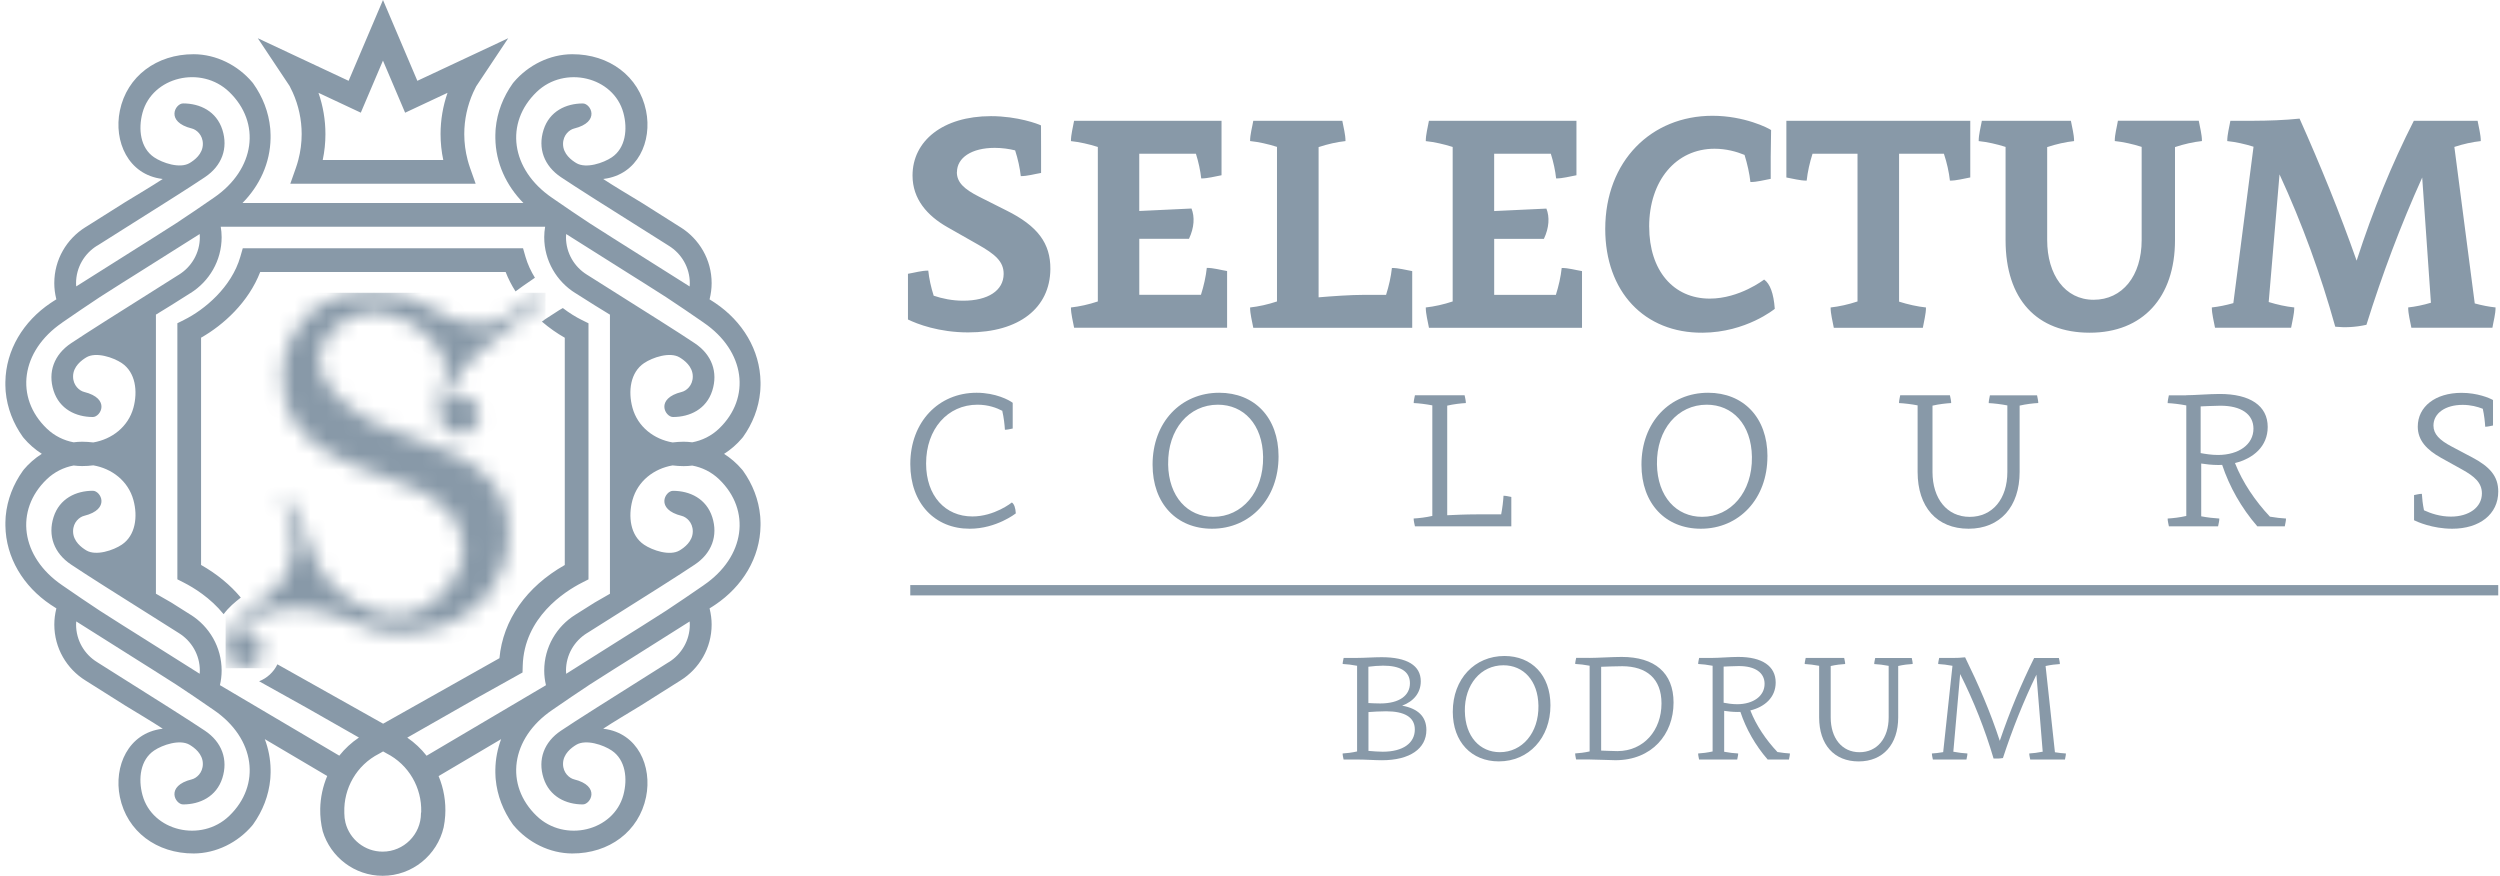 <svg width="157" height="55" viewBox="0 0 157 55" fill="none" xmlns="http://www.w3.org/2000/svg">
<g clip-path="url(#clip0_7867_2701)">
<path d="M156.889 37.392H57.165V36.744H156.889V37.392Z" fill="#8899A8"/>
<path d="M60.096 10.816C60.096 9.9 61.024 9.286 62.466 9.286C62.934 9.286 63.367 9.35 63.75 9.443C63.926 9.983 64.05 10.556 64.105 11.061C64.531 11.061 64.954 10.932 65.38 10.861V9.371L65.375 7.877C65.216 7.792 63.912 7.294 62.23 7.294C59.206 7.297 57.307 8.853 57.307 11.023C57.307 12.51 58.24 13.552 59.501 14.268L61.414 15.355C62.461 15.95 63.039 16.407 63.029 17.211C63.02 18.244 62.054 18.884 60.486 18.884C59.791 18.884 59.163 18.748 58.635 18.57C58.466 18.041 58.347 17.487 58.295 16.994C57.869 16.994 57.445 17.123 57.02 17.194V20.064C57.593 20.344 58.956 20.875 60.803 20.875C64.012 20.875 65.939 19.331 65.963 16.907C65.98 15.274 65.156 14.189 63.215 13.223L61.504 12.362C60.541 11.877 60.091 11.453 60.091 10.811M67.448 20.58H77.062V17.021C76.636 16.952 76.213 16.823 75.787 16.823C75.73 17.366 75.597 17.958 75.42 18.512H71.547V14.996H74.669C75.002 14.287 75.035 13.618 74.826 13.095L71.545 13.25V9.655H75.104C75.268 10.176 75.385 10.723 75.437 11.206C75.863 11.206 76.286 11.08 76.712 11.006V7.587H67.452C67.381 8.013 67.255 8.436 67.255 8.862C67.797 8.919 68.39 9.053 68.944 9.229V18.931C68.383 19.119 67.781 19.252 67.255 19.309C67.255 19.733 67.381 20.159 67.455 20.585M78.709 20.585H88.687V17.025C88.261 16.954 87.838 16.828 87.412 16.828C87.355 17.37 87.221 17.963 87.045 18.517H85.672C84.809 18.517 83.653 18.601 82.808 18.672V9.238C83.369 9.05 83.971 8.917 84.497 8.86C84.497 8.434 84.371 8.011 84.297 7.585H78.706C78.635 8.008 78.506 8.434 78.506 8.858C79.049 8.915 79.641 9.048 80.195 9.224V18.931C79.634 19.119 79.032 19.252 78.506 19.309C78.506 19.733 78.632 20.159 78.706 20.585M89.736 20.585H99.35V17.025C98.925 16.956 98.501 16.828 98.075 16.828C98.018 17.37 97.885 17.963 97.709 18.517H93.835V15.001H96.957C97.29 14.292 97.323 13.623 97.114 13.1L93.833 13.254V9.655H97.392C97.557 10.176 97.673 10.723 97.725 11.206C98.149 11.206 98.575 11.08 99.001 11.006V7.587H89.736C89.665 8.013 89.539 8.436 89.539 8.862C90.081 8.919 90.674 9.053 91.228 9.229V18.931C90.666 19.119 90.064 19.252 89.539 19.309C89.539 19.733 89.665 20.159 89.739 20.585M103.567 14.237C103.567 11.344 105.253 9.341 107.673 9.341C108.399 9.341 109.048 9.519 109.557 9.728C109.736 10.304 109.869 10.906 109.926 11.432C110.35 11.432 110.776 11.306 111.201 11.232V9.845L111.225 8.168C111.068 8.051 109.557 7.271 107.542 7.271C103.705 7.271 100.814 10.107 100.809 14.373C100.807 18.305 103.257 20.923 106.928 20.894C109.657 20.877 111.456 19.395 111.456 19.395C111.387 18.424 111.156 17.815 110.787 17.556C110.787 17.556 109.248 18.753 107.371 18.753C105.089 18.753 103.569 16.987 103.569 14.237M123.733 11.146V9.657V7.587H112.184V11.146C112.61 11.218 113.033 11.344 113.459 11.344C113.516 10.801 113.65 10.209 113.826 9.655H116.652V18.931C116.091 19.119 115.489 19.252 114.963 19.309C114.963 19.733 115.089 20.159 115.163 20.585H120.754C120.825 20.159 120.951 19.735 120.951 19.309C120.409 19.252 119.817 19.119 119.262 18.943V9.655H122.077C122.265 10.216 122.398 10.818 122.455 11.344C122.881 11.344 123.305 11.218 123.73 11.144M136.592 9.236C137.154 9.048 137.756 8.915 138.282 8.858C138.282 8.434 138.156 8.008 138.082 7.582H133.005C132.936 8.008 132.807 8.432 132.807 8.858C133.35 8.915 133.942 9.048 134.496 9.224V15.077C134.496 17.328 133.285 18.826 131.479 18.826C129.674 18.826 128.563 17.247 128.563 15.077V9.238C129.124 9.05 129.726 8.917 130.252 8.86C130.252 8.434 130.126 8.011 130.052 7.585H124.461C124.389 8.008 124.261 8.434 124.261 8.86C124.803 8.917 125.396 9.05 125.95 9.226V15.079C125.95 18.81 127.918 20.894 131.237 20.894C134.556 20.894 136.59 18.689 136.59 15.079V9.238L136.592 9.236ZM154.137 9.226C154.689 9.043 155.276 8.915 155.793 8.86C155.793 8.434 155.667 8.011 155.593 7.585H151.589C150.216 10.283 149.029 13.176 147.996 16.369C146.923 13.321 145.717 10.371 144.413 7.449C143.485 7.547 142.441 7.582 141.503 7.585H140.068C139.997 8.011 139.871 8.434 139.871 8.86C140.402 8.915 140.98 9.043 141.522 9.214L140.254 19.036C139.795 19.167 139.326 19.262 138.903 19.307C138.903 19.731 139.029 20.157 139.103 20.582H143.882C143.954 20.157 144.08 19.733 144.08 19.307C143.566 19.255 143.004 19.131 142.474 18.967L143.154 10.951C144.584 14.054 145.743 17.247 146.654 20.518C147.263 20.578 147.908 20.554 148.612 20.397C149.604 17.225 150.763 14.139 152.114 11.149L152.662 19.012C152.179 19.157 151.681 19.259 151.234 19.307C151.234 19.731 151.36 20.157 151.434 20.582H156.523C156.594 20.157 156.721 19.733 156.721 19.307C156.302 19.264 155.852 19.174 155.414 19.055L154.134 9.226H154.137Z" fill="#8899A8"/>
<path d="M62.956 25.805C62.603 25.617 62.068 25.415 61.385 25.415C59.511 25.415 58.159 26.942 58.159 29.105C58.159 31.151 59.37 32.433 61.062 32.433C62.461 32.433 63.546 31.555 63.546 31.555C63.686 31.65 63.774 31.888 63.793 32.24C63.793 32.24 62.577 33.204 60.9 33.204C58.725 33.211 57.167 31.622 57.167 29.143C57.167 26.497 58.942 24.665 61.331 24.665C62.535 24.665 63.384 25.129 63.598 25.296V26.911C63.434 26.942 63.27 26.989 63.108 26.989C63.091 26.678 63.039 26.219 62.946 25.819L62.958 25.805H62.956Z" fill="#8899A8"/>
<path d="M80.293 28.657C80.298 31.313 78.523 33.204 76.111 33.204C73.895 33.204 72.382 31.627 72.382 29.188C72.378 26.509 74.169 24.665 76.567 24.665C78.773 24.665 80.293 26.212 80.293 28.657ZM73.358 29.152C73.389 31.196 74.578 32.457 76.196 32.457C78 32.457 79.356 30.901 79.323 28.693C79.292 26.642 78.095 25.415 76.484 25.415C74.674 25.415 73.325 26.949 73.36 29.152H73.358Z" fill="#8899A8"/>
<path d="M88.858 33.052C88.827 32.888 88.777 32.726 88.777 32.562C89.089 32.545 89.548 32.493 89.95 32.4V25.457C89.558 25.381 89.113 25.326 88.78 25.312C88.78 25.148 88.83 24.986 88.858 24.822H91.977C92.008 24.986 92.056 25.148 92.056 25.312C91.744 25.329 91.285 25.381 90.885 25.474V32.357C91.328 32.336 92.065 32.302 92.729 32.302H94.273C94.35 31.91 94.404 31.462 94.421 31.132C94.585 31.132 94.747 31.182 94.911 31.208V33.052H88.858Z" fill="#8899A8"/>
<path d="M110.994 28.657C110.999 31.313 109.224 33.204 106.812 33.204C104.597 33.204 103.084 31.627 103.084 29.188C103.079 26.509 104.87 24.665 107.271 24.665C109.476 24.665 110.997 26.212 110.997 28.657H110.994ZM104.057 29.152C104.088 31.196 105.277 32.457 106.895 32.457C108.698 32.457 110.055 30.901 110.021 28.693C109.99 26.642 108.794 25.415 107.183 25.415C105.372 25.415 104.023 26.949 104.057 29.152Z" fill="#8899A8"/>
<path d="M127.925 24.82C127.953 24.984 128.003 25.146 128.003 25.31C127.692 25.326 127.232 25.379 126.833 25.472V29.638C126.833 31.815 125.61 33.204 123.626 33.204C121.641 33.204 120.426 31.85 120.426 29.638V25.457C120.033 25.381 119.588 25.329 119.257 25.312C119.257 25.148 119.307 24.986 119.333 24.822H122.455C122.484 24.986 122.534 25.148 122.534 25.312C122.222 25.329 121.763 25.381 121.361 25.474V29.64C121.361 31.308 122.265 32.459 123.697 32.459C125.129 32.459 126.062 31.332 126.062 29.64V25.46C125.669 25.384 125.224 25.331 124.891 25.315C124.891 25.15 124.941 24.989 124.967 24.825H127.922L127.925 24.82Z" fill="#8899A8"/>
<path d="M137.301 24.82C137.82 24.82 138.755 24.741 139.374 24.741C141.31 24.734 142.412 25.486 142.412 26.811C142.412 28.032 141.51 28.795 140.356 29.079C140.835 30.297 141.627 31.465 142.552 32.447C142.902 32.507 143.276 32.55 143.561 32.564C143.561 32.728 143.509 32.89 143.485 33.054H141.76C140.756 31.896 140.009 30.566 139.552 29.195L139.317 29.202C138.907 29.202 138.498 29.152 138.236 29.11V32.424C138.619 32.498 139.05 32.547 139.374 32.564C139.374 32.728 139.324 32.89 139.295 33.054H136.207C136.178 32.89 136.128 32.728 136.128 32.564C136.44 32.547 136.899 32.495 137.299 32.402V25.46C136.906 25.384 136.459 25.331 136.128 25.315C136.128 25.151 136.178 24.989 136.205 24.825H137.299L137.301 24.82ZM138.198 28.453C138.46 28.503 138.886 28.574 139.295 28.572C140.601 28.567 141.517 27.91 141.517 26.921C141.517 26.021 140.761 25.472 139.421 25.479C139.083 25.479 138.201 25.522 138.201 25.522V28.453H138.198Z" fill="#8899A8"/>
<path d="M155.224 28.707C156.366 29.309 156.89 29.907 156.89 30.87C156.89 32.298 155.712 33.204 154.001 33.204C152.743 33.204 151.774 32.757 151.603 32.671V31.091C151.767 31.06 151.929 31.013 152.093 31.013C152.107 31.289 152.15 31.681 152.226 32.045C152.645 32.24 153.24 32.443 153.913 32.443C155.043 32.443 155.864 31.867 155.864 30.984C155.864 30.311 155.388 29.911 154.613 29.481L153.304 28.755C152.395 28.25 151.836 27.649 151.836 26.792C151.836 25.538 152.938 24.67 154.584 24.67C155.583 24.67 156.347 24.998 156.561 25.122V25.629V26.721C156.397 26.752 156.235 26.799 156.071 26.799C156.055 26.499 156.007 26.062 155.919 25.671C155.595 25.543 155.165 25.426 154.651 25.426C153.573 25.426 152.821 25.947 152.821 26.725C152.821 27.263 153.204 27.641 153.961 28.041L155.219 28.707H155.224Z" fill="#8899A8"/>
<path d="M85.225 41.317C85.665 41.317 86.293 41.272 86.767 41.272C88.359 41.272 89.225 41.788 89.225 42.785C89.225 43.489 88.801 44.037 88.054 44.315C89.049 44.498 89.577 45 89.577 45.845C89.577 47.011 88.544 47.743 86.786 47.743C86.348 47.743 85.749 47.698 85.24 47.698H84.378C84.355 47.572 84.316 47.444 84.316 47.318C84.559 47.306 84.914 47.263 85.225 47.191V41.81C84.923 41.75 84.576 41.71 84.319 41.698C84.319 41.572 84.359 41.446 84.381 41.317H85.225ZM85.937 44.151C86.136 44.163 86.441 44.177 86.677 44.177C87.9 44.177 88.544 43.666 88.544 42.907C88.544 42.148 87.918 41.803 86.857 41.803C86.574 41.803 86.232 41.834 85.934 41.871V44.151H85.937ZM85.937 47.156C86.253 47.184 86.603 47.208 86.836 47.208C88.102 47.208 88.851 46.67 88.851 45.812C88.851 45.019 88.173 44.669 87.045 44.669C86.655 44.669 86.208 44.698 85.939 44.719V47.156H85.937Z" fill="#8899A8"/>
<path d="M97.368 44.291C97.371 46.352 95.996 47.815 94.126 47.815C92.41 47.815 91.237 46.592 91.235 44.703C91.233 42.626 92.62 41.196 94.48 41.196C96.188 41.196 97.366 42.395 97.368 44.289V44.291ZM91.994 44.674C92.018 46.259 92.938 47.237 94.192 47.237C95.589 47.237 96.64 46.031 96.614 44.32C96.591 42.73 95.663 41.779 94.413 41.779C93.012 41.779 91.965 42.968 91.992 44.674H91.994Z" fill="#8899A8"/>
<path d="M99.826 41.317C100.257 41.317 101.325 41.255 101.839 41.255C103.902 41.255 105.099 42.24 105.099 44.12C105.099 46.13 103.728 47.741 101.456 47.741C101.071 47.741 100.3 47.696 99.826 47.696H98.979C98.958 47.57 98.92 47.441 98.92 47.315C99.163 47.303 99.517 47.261 99.829 47.189V41.807C99.527 41.748 99.179 41.707 98.922 41.696C98.922 41.569 98.963 41.443 98.984 41.315H99.829L99.826 41.317ZM100.552 47.137C100.778 47.142 101.316 47.17 101.575 47.17C103.233 47.163 104.342 45.861 104.342 44.175C104.342 42.614 103.402 41.848 101.884 41.838C101.556 41.836 100.766 41.867 100.552 41.874V47.139V47.137Z" fill="#8899A8"/>
<path d="M107.552 41.317C107.954 41.317 108.68 41.255 109.158 41.255C110.659 41.251 111.513 41.831 111.513 42.859C111.513 43.806 110.814 44.398 109.922 44.615C110.29 45.562 110.907 46.466 111.623 47.227C111.894 47.272 112.184 47.306 112.406 47.318C112.406 47.444 112.367 47.572 112.346 47.698H111.009C110.231 46.801 109.65 45.771 109.298 44.708L109.115 44.712C108.796 44.712 108.482 44.672 108.278 44.641V47.211C108.575 47.268 108.908 47.306 109.158 47.318C109.158 47.444 109.117 47.572 109.096 47.698H106.703C106.681 47.572 106.643 47.444 106.643 47.318C106.886 47.306 107.24 47.263 107.552 47.191V41.81C107.247 41.75 106.902 41.71 106.645 41.698C106.645 41.572 106.684 41.446 106.705 41.317H107.552ZM108.247 44.132C108.449 44.172 108.777 44.225 109.096 44.225C110.107 44.222 110.816 43.713 110.816 42.945C110.816 42.248 110.231 41.824 109.191 41.829C108.929 41.829 108.244 41.862 108.244 41.862V44.132H108.247Z" fill="#8899A8"/>
<path d="M120.057 41.317C120.081 41.443 120.116 41.569 120.116 41.698C119.874 41.71 119.519 41.75 119.207 41.824V45.053C119.207 46.739 118.26 47.817 116.723 47.817C115.186 47.817 114.242 46.768 114.242 45.053V41.812C113.937 41.753 113.592 41.712 113.335 41.7C113.335 41.574 113.376 41.448 113.397 41.32H115.815C115.838 41.446 115.876 41.572 115.876 41.7C115.636 41.712 115.279 41.753 114.968 41.826V45.055C114.968 46.349 115.669 47.239 116.776 47.239C117.882 47.239 118.608 46.364 118.608 45.055V41.815C118.306 41.755 117.958 41.715 117.701 41.703C117.701 41.577 117.742 41.45 117.763 41.322H120.054L120.057 41.317Z" fill="#8899A8"/>
<path d="M129.05 47.242C129.293 47.282 129.541 47.308 129.738 47.318C129.738 47.444 129.7 47.572 129.679 47.698H127.499C127.478 47.572 127.437 47.444 127.437 47.318C127.663 47.306 127.987 47.268 128.282 47.206L127.887 42.369C127.073 44.049 126.376 45.795 125.784 47.605C125.574 47.641 125.382 47.646 125.196 47.634C124.663 45.828 123.968 44.06 123.098 42.331L122.669 47.208C122.967 47.265 123.305 47.306 123.554 47.318C123.554 47.444 123.514 47.572 123.493 47.698H121.385C121.363 47.572 121.323 47.444 121.323 47.318C121.513 47.308 121.777 47.28 122.032 47.234L122.615 41.812C122.315 41.755 121.972 41.712 121.718 41.7C121.718 41.574 121.758 41.448 121.78 41.32H122.61C122.872 41.32 123.155 41.31 123.409 41.279C124.235 42.964 124.984 44.681 125.586 46.525C126.222 44.658 126.94 42.938 127.744 41.322H129.298C129.322 41.448 129.36 41.574 129.36 41.703C129.122 41.715 128.772 41.755 128.463 41.826L129.05 47.246V47.242Z" fill="#8899A8"/>
</g>
<mask id="mask0_7867_2701" style="mask-type:luminance" maskUnits="userSpaceOnUse" x="14" y="18" width="21" height="24">
<path d="M19.84 19.354C19.598 19.53 18.817 20.138 18.273 21.241C17.912 21.971 17.732 22.781 17.732 23.669C17.732 24.917 18.014 25.91 18.578 26.65C19.143 27.391 19.845 27.999 20.687 28.474C21.526 28.95 22.434 29.348 23.408 29.665C24.381 29.982 25.287 30.331 26.129 30.711C26.2 30.745 26.266 30.782 26.336 30.815C26.496 30.898 26.656 30.98 26.813 31.069C26.861 31.095 26.91 31.124 26.957 31.152C27.162 31.269 27.883 31.76 28.235 32.139C28.759 32.703 29.073 33.678 29.082 34.454C29.105 36.399 27.242 38.432 25.219 38.632C23.224 38.829 20.782 37.213 19.974 35.561C19.42 34.427 18.914 32.351 18.156 31.469C18.111 31.422 18.049 31.392 17.981 31.392C17.847 31.392 17.739 31.501 17.739 31.634C17.739 31.676 17.752 31.715 17.772 31.75C17.772 31.75 17.772 31.75 17.77 31.75C17.992 32.109 18.436 32.935 18.447 34.052C18.45 34.364 18.447 35.292 17.899 36.218C17.867 36.273 17.842 36.312 17.826 36.339C17.584 36.719 17.106 37.125 16.153 37.938C15.473 38.517 15.02 38.761 14.614 39.383C14.355 39.781 14.178 40.2 14.171 40.694C14.168 40.986 14.257 41.24 14.402 41.442C14.604 41.755 14.954 41.964 15.355 41.964C15.911 41.964 16.37 41.565 16.47 41.039C16.485 40.983 16.498 40.922 16.507 40.862C16.539 40.639 16.455 40.408 16.317 40.228C16.115 39.907 15.762 39.692 15.357 39.692C15.233 39.692 15.115 39.717 15.003 39.754C15.335 39.165 16.26 38.206 18.599 38.206C18.599 38.206 20.186 38.136 22.603 39.21C22.653 39.231 22.904 39.345 23.261 39.462C23.363 39.495 23.473 39.529 23.595 39.56C23.848 39.627 24.563 39.767 25.503 39.767C26.366 39.767 27.589 39.423 28.489 39.029C28.506 39.021 28.517 39.018 28.526 39.013C29.604 38.47 30.496 37.716 31.075 36.637C31.394 36.041 31.597 35.574 31.656 35.397C31.684 35.312 31.869 34.751 31.934 34.118C31.975 33.731 32.155 31.967 31.045 30.454C30.352 29.511 29.397 28.992 28.936 28.742C28.765 28.646 28.618 28.575 28.427 28.486C27.94 28.258 27.412 28.062 26.215 27.615C24.544 26.991 23.708 26.678 23.495 26.568C23.171 26.4 19.767 24.587 20.064 22.297C20.223 21.07 21.381 20.192 22.276 19.843C24.189 19.096 26.165 20.28 27.152 21.388C27.387 21.652 28.02 22.538 28.02 23.276C28.02 23.28 28.017 23.285 28.017 23.288C28.017 23.779 27.564 24.401 27.564 25.698C27.564 26.92 28.234 27.243 28.881 27.243C29.529 27.243 30.098 26.713 30.098 26.059C30.098 25.405 29.554 24.875 28.881 24.875C28.554 24.875 28.259 25.001 28.04 25.204C28.04 25.194 28.04 25.184 28.04 25.174C28.04 24.608 28.798 23.271 30.1 22.105C30.536 21.714 33.771 19.115 34.145 18.876V18.873C34.208 18.829 34.253 18.758 34.253 18.674C34.253 18.541 34.145 18.432 34.011 18.432C33.956 18.432 33.908 18.454 33.866 18.485H33.864C33.031 19.058 31.731 20.158 30.768 20.32C30.335 20.393 29.871 20.355 29.427 20.305C28.643 20.218 27.953 19.864 27.287 19.459C26.992 19.278 26.675 19.131 26.362 18.98C25.99 18.798 25.296 18.492 24.062 18.41C23.949 18.4 23.838 18.39 23.73 18.39C23.576 18.387 23.413 18.384 23.237 18.384C22.273 18.384 21.012 18.492 19.837 19.352" fill="white"/>
</mask>
<g mask="url(#mask0_7867_2701)">
<path d="M34.257 18.386H14.168V41.965H34.257V18.386Z" fill="#8899A8"/>
</g>
<path d="M22.657 7.078L24.05 3.806L25.442 7.078L28.105 5.829C27.816 6.659 27.667 7.537 27.667 8.42C27.667 8.969 27.724 9.515 27.837 10.047H20.267C20.381 9.513 20.437 8.969 20.437 8.42C20.437 7.537 20.289 6.659 20 5.829L22.663 7.078H22.657ZM18.197 5.422C18.264 5.547 18.326 5.676 18.384 5.804C18.752 6.622 18.945 7.517 18.945 8.42C18.945 8.973 18.873 9.518 18.733 10.047C18.69 10.214 18.638 10.381 18.581 10.545L18.231 11.538H29.871L29.52 10.545C29.462 10.381 29.412 10.216 29.368 10.047C29.228 9.517 29.156 8.971 29.156 8.42C29.156 7.517 29.35 6.622 29.717 5.804C29.776 5.674 29.837 5.547 29.904 5.422L31.423 3.14L31.916 2.4L31.465 2.611L29.914 3.339L26.21 5.075L24.861 1.903L24.052 0L23.242 1.903L21.893 5.075L18.189 3.339L16.638 2.611L16.189 2.4L16.681 3.14L18.201 5.422H18.197ZM2.937 30.097C3.424 29.63 4.013 29.348 4.622 29.234C4.803 29.256 4.983 29.269 5.163 29.269C5.4 29.269 5.632 29.253 5.859 29.224C7.018 29.423 8.051 30.196 8.38 31.408C8.661 32.439 8.515 33.623 7.651 34.204C7.126 34.558 6.031 34.933 5.417 34.563C5.137 34.394 4.589 34.004 4.589 33.364C4.589 32.788 5.001 32.464 5.277 32.396C6.966 31.979 6.325 30.82 5.831 30.82C4.774 30.82 3.734 31.309 3.364 32.474C2.995 33.633 3.389 34.736 4.462 35.453C5.055 35.848 5.657 36.234 6.26 36.618C6.417 36.718 6.572 36.816 6.729 36.916L8.652 38.13L9.539 38.689L11.159 39.712L11.236 39.761C12.024 40.25 12.55 41.12 12.55 42.115C12.55 42.183 12.545 42.248 12.54 42.313L8.407 39.708L8.17 39.559L7.757 39.3L6.267 38.352C5.434 37.81 4.811 37.37 3.903 36.751C1.289 34.967 0.918 32.037 2.933 30.101M3.903 20.26C4.811 19.641 5.435 19.204 6.267 18.659L7.757 17.711L8.17 17.453L8.407 17.304L12.54 14.698C12.545 14.763 12.55 14.828 12.55 14.897C12.55 15.892 12.024 16.761 11.236 17.25L11.159 17.297L9.539 18.32L8.652 18.88L6.729 20.093C6.572 20.192 6.417 20.292 6.26 20.392C5.657 20.776 5.057 21.16 4.462 21.556C3.389 22.273 2.995 23.375 3.364 24.534C3.736 25.699 4.774 26.188 5.831 26.188C6.325 26.188 6.966 25.029 5.277 24.612C5.001 24.544 4.589 24.218 4.589 23.645C4.589 23.005 5.135 22.616 5.417 22.445C6.03 22.075 7.126 22.452 7.651 22.804C8.515 23.387 8.659 24.57 8.38 25.602C8.051 26.814 7.018 27.587 5.859 27.785C5.632 27.759 5.402 27.74 5.163 27.74C4.981 27.74 4.801 27.754 4.622 27.777C4.013 27.662 3.424 27.381 2.937 26.912C0.922 24.976 1.292 22.046 3.906 20.262M6.093 15.434L6.17 15.388L7.791 14.364L8.677 13.805L10.6 12.591C10.757 12.493 10.912 12.393 11.069 12.293C11.672 11.909 12.275 11.525 12.867 11.127C13.941 10.411 14.335 9.308 13.966 8.15C13.593 6.984 12.555 6.495 11.498 6.495C11.004 6.495 10.363 7.654 12.053 8.071C12.328 8.139 12.74 8.465 12.74 9.039C12.74 9.68 12.194 10.069 11.912 10.238C11.298 10.608 10.203 10.233 9.679 9.879C8.814 9.296 8.671 8.113 8.949 7.083C9.564 4.816 12.637 4.083 14.393 5.771C16.408 7.707 16.037 10.637 13.423 12.421C12.515 13.042 11.891 13.478 11.059 14.022L9.569 14.97L9.156 15.231L8.919 15.379L4.786 17.987C4.781 17.92 4.776 17.855 4.776 17.788C4.776 16.793 5.302 15.923 6.09 15.433M34.234 14.241C34.199 14.454 34.177 14.671 34.177 14.895C34.177 16.377 34.959 17.674 36.13 18.406H36.134L37.346 19.172L38.304 19.761V37.289L37.346 37.84L36.134 38.604H36.13V38.606C34.959 39.337 34.177 40.634 34.177 42.116C34.177 42.432 34.218 42.737 34.286 43.031L26.789 47.46C26.45 47.029 26.045 46.644 25.576 46.323L29.926 43.844L32.815 42.233L32.827 41.809C32.914 38.771 35.459 37.147 36.551 36.591L36.957 36.384V20.302L36.541 20.097C36.166 19.911 35.753 19.658 35.346 19.346L35.119 19.477L34.231 20.05C34.193 20.077 34.122 20.128 34.032 20.198C34.503 20.602 34.994 20.941 35.468 21.21V35.483C33.054 36.848 31.585 38.946 31.365 41.335L24.06 45.448L17.421 41.719C17.186 42.208 16.773 42.587 16.273 42.784L19.279 44.46L22.541 46.318C22.065 46.637 21.651 47.024 21.307 47.456L13.812 43.028C13.879 42.734 13.919 42.428 13.919 42.113C13.919 40.631 13.138 39.334 11.966 38.602L11.962 38.601L10.751 37.836L9.792 37.285V19.758L10.751 19.169L11.962 18.404H11.966C13.138 17.671 13.919 16.374 13.919 14.892C13.919 14.668 13.897 14.449 13.862 14.237H34.233L34.234 14.241ZM33.705 5.772C35.461 4.085 38.533 4.818 39.148 7.084C39.429 8.114 39.284 9.3 38.421 9.881C37.897 10.234 36.8 10.61 36.187 10.239C35.907 10.069 35.359 9.682 35.359 9.041C35.359 8.467 35.772 8.141 36.049 8.073C37.738 7.655 37.097 6.497 36.603 6.497C35.546 6.497 34.506 6.986 34.136 8.151C33.767 9.31 34.161 10.413 35.232 11.129C35.827 11.525 36.428 11.91 37.03 12.294C37.187 12.395 37.342 12.493 37.499 12.593L39.422 13.807L40.309 14.366L41.93 15.389L42.006 15.438C42.794 15.925 43.32 16.795 43.32 17.791C43.32 17.858 43.315 17.923 43.31 17.99L39.177 15.383L38.94 15.234L38.528 14.974L37.037 14.025C36.204 13.483 35.581 13.046 34.673 12.425C32.059 10.64 31.688 7.71 33.703 5.774M44.191 20.262C46.806 22.046 47.176 24.976 45.161 26.912C44.674 27.381 44.085 27.662 43.475 27.777C43.295 27.754 43.115 27.742 42.934 27.74C42.697 27.74 42.465 27.759 42.238 27.785C41.08 27.587 40.047 26.814 39.718 25.602C39.437 24.57 39.583 23.387 40.447 22.804C40.971 22.45 42.066 22.075 42.681 22.445C42.961 22.616 43.507 23.005 43.507 23.645C43.507 24.22 43.095 24.545 42.818 24.612C41.128 25.029 41.769 26.188 42.264 26.188C43.32 26.188 44.36 25.699 44.731 24.534C45.1 23.375 44.706 22.272 43.632 21.556C43.038 21.16 42.437 20.774 41.834 20.392C41.678 20.292 41.522 20.194 41.365 20.093L39.442 18.88L38.556 18.32L36.935 17.297L36.858 17.249C36.07 16.761 35.544 15.892 35.544 14.897C35.544 14.828 35.55 14.763 35.555 14.698L39.688 17.304L39.925 17.453L40.337 17.711L41.828 18.659C42.661 19.202 43.283 19.641 44.191 20.26M44.191 36.753C43.283 37.372 42.659 37.81 41.828 38.354L40.337 39.302L39.925 39.561L39.688 39.709L35.555 42.315C35.55 42.25 35.544 42.185 35.544 42.116C35.544 41.121 36.07 40.252 36.858 39.763L36.935 39.716L38.556 38.693L39.442 38.133L41.365 36.92C41.522 36.82 41.678 36.721 41.834 36.621C42.437 36.237 43.038 35.853 43.632 35.456C44.706 34.738 45.1 33.636 44.731 32.478C44.358 31.313 43.32 30.824 42.264 30.824C41.769 30.824 41.128 31.982 42.818 32.399C43.093 32.468 43.507 32.792 43.507 33.368C43.507 34.009 42.96 34.398 42.681 34.566C42.066 34.937 40.971 34.561 40.447 34.207C39.583 33.626 39.439 32.441 39.718 31.411C40.047 30.199 41.08 29.426 42.238 29.228C42.465 29.256 42.696 29.273 42.934 29.273C43.116 29.273 43.297 29.261 43.475 29.238C44.085 29.351 44.674 29.633 45.161 30.101C47.176 32.039 46.806 34.967 44.191 36.751M42.005 41.579L41.928 41.626L40.307 42.649L39.421 43.208L37.498 44.422C37.341 44.522 37.185 44.62 37.029 44.721C36.426 45.104 35.823 45.49 35.231 45.886C34.157 46.602 33.764 47.705 34.134 48.864C34.506 50.029 35.544 50.518 36.601 50.518C37.095 50.518 37.736 49.359 36.047 48.942C35.772 48.874 35.358 48.548 35.358 47.974C35.358 47.333 35.905 46.944 36.185 46.775C36.8 46.405 37.895 46.78 38.419 47.134C39.284 47.717 39.427 48.9 39.147 49.932C38.531 52.197 35.459 52.93 33.703 51.242C31.688 49.306 32.059 46.376 34.673 44.592C35.581 43.973 36.204 43.535 37.037 42.991L38.528 42.043L38.94 41.784L39.177 41.636L43.31 39.028C43.315 39.095 43.32 39.16 43.32 39.227C43.32 40.222 42.794 41.091 42.006 41.582M26.437 51.075C26.437 52.403 25.357 53.483 24.03 53.483C22.906 53.483 21.961 52.71 21.696 51.668C21.648 51.478 21.623 51.279 21.623 51.075C21.623 51.059 21.623 51.042 21.623 51.025C21.574 49.521 22.382 48.056 23.804 47.334L24.06 47.189L24.27 47.309C25.687 48.027 26.494 49.486 26.452 50.985C26.442 51.012 26.437 51.04 26.437 51.075ZM14.391 51.242C12.635 52.93 9.562 52.197 8.948 49.932C8.667 48.9 8.812 47.717 9.677 47.134C10.201 46.78 11.296 46.405 11.911 46.775C12.191 46.944 12.739 47.333 12.739 47.974C12.739 48.548 12.326 48.874 12.051 48.942C10.362 49.359 11.003 50.518 11.497 50.518C12.553 50.518 13.593 50.029 13.964 48.864C14.333 47.705 13.939 46.602 12.866 45.886C12.271 45.49 11.67 45.104 11.068 44.721C10.911 44.622 10.755 44.522 10.599 44.422L8.676 43.208L7.789 42.649L6.168 41.626L6.092 41.577C5.304 41.09 4.778 40.22 4.778 39.224C4.778 39.157 4.783 39.092 4.788 39.025L8.921 41.632L9.158 41.781L9.57 42.04L11.061 42.988C11.894 43.53 12.517 43.969 13.425 44.589C16.039 46.373 16.409 49.303 14.395 51.239M1.489 29.498C1.469 29.521 1.453 29.547 1.433 29.57C0.837 30.408 0.454 31.373 0.359 32.411C0.356 32.451 0.352 32.489 0.351 32.53C0.344 32.625 0.341 32.718 0.339 32.815C0.339 32.879 0.339 32.944 0.339 33.007C0.367 35.032 1.474 36.825 3.179 37.973L3.335 38.073L3.542 38.207C3.541 38.215 3.537 38.224 3.534 38.232C3.456 38.549 3.411 38.88 3.411 39.222C3.411 40.704 4.192 42.003 5.364 42.732L5.367 42.734L6.579 43.498L7.849 44.3C8.667 44.799 9.539 45.315 10.221 45.762C10.206 45.764 10.193 45.767 10.18 45.769C8.056 46.034 7.131 48.121 7.529 50.052C7.973 52.216 9.842 53.606 12.169 53.598C13.57 53.593 14.934 52.915 15.844 51.837C15.864 51.813 15.88 51.788 15.9 51.765C16.496 50.927 16.878 49.962 16.974 48.924C16.977 48.884 16.98 48.844 16.982 48.804C16.989 48.71 16.992 48.615 16.994 48.52C16.995 48.456 16.995 48.391 16.994 48.328C16.985 47.662 16.857 47.021 16.63 46.418L20.549 48.733C20.274 49.383 20.124 50.084 20.11 50.795C20.102 51.262 20.152 51.735 20.267 52.202C20.756 53.818 22.259 55 24.031 55C25.894 55 27.457 53.698 27.861 51.957C27.911 51.713 27.944 51.468 27.959 51.222C28.014 50.368 27.869 49.516 27.544 48.738L31.471 46.418C31.246 47.019 31.118 47.662 31.108 48.328C31.108 48.391 31.108 48.456 31.108 48.52C31.109 48.615 31.113 48.71 31.119 48.804C31.121 48.844 31.124 48.884 31.128 48.924C31.223 49.962 31.605 50.927 32.201 51.765C32.221 51.788 32.238 51.813 32.258 51.837C33.169 52.915 34.531 53.593 35.932 53.598C38.259 53.605 40.127 52.216 40.572 50.052C40.97 48.121 40.045 46.034 37.922 45.769C37.908 45.767 37.895 45.764 37.88 45.762C38.563 45.315 39.434 44.799 40.252 44.3L41.522 43.498L42.734 42.734H42.737V42.732C43.909 42.001 44.691 40.704 44.691 39.222C44.691 38.88 44.644 38.549 44.567 38.232C44.566 38.224 44.562 38.215 44.559 38.207L44.766 38.077L44.923 37.973C46.625 36.825 47.734 35.032 47.761 33.007C47.761 32.944 47.761 32.879 47.761 32.815C47.759 32.72 47.755 32.625 47.749 32.53C47.745 32.489 47.744 32.451 47.74 32.411C47.645 31.373 47.263 30.408 46.667 29.57C46.649 29.547 46.63 29.521 46.61 29.498C46.283 29.111 45.896 28.775 45.472 28.503C45.898 28.231 46.283 27.897 46.61 27.508C46.63 27.485 46.647 27.46 46.667 27.437C47.263 26.6 47.645 25.634 47.74 24.597C47.744 24.557 47.747 24.517 47.749 24.477C47.755 24.382 47.759 24.287 47.761 24.191C47.761 24.128 47.761 24.063 47.761 24C47.732 21.975 46.625 20.182 44.923 19.033L44.766 18.931L44.559 18.798C44.56 18.79 44.564 18.781 44.567 18.773C44.645 18.456 44.691 18.125 44.691 17.783C44.691 16.301 43.909 15.004 42.737 14.271H42.734L41.522 13.505L40.252 12.703C39.434 12.206 38.563 11.69 37.88 11.241C37.895 11.239 37.908 11.236 37.922 11.234C40.045 10.969 40.97 8.882 40.572 6.951C40.128 4.788 38.259 3.397 35.932 3.405C34.531 3.41 33.169 4.088 32.258 5.166C32.238 5.19 32.221 5.215 32.201 5.238C31.605 6.075 31.223 7.039 31.128 8.078C31.124 8.118 31.121 8.158 31.119 8.198C31.113 8.293 31.109 8.388 31.108 8.483C31.106 8.547 31.106 8.612 31.108 8.675C31.129 10.233 31.792 11.652 32.87 12.748H15.229C16.308 11.652 16.97 10.234 16.992 8.675C16.992 8.612 16.992 8.547 16.992 8.483C16.99 8.388 16.987 8.293 16.98 8.198C16.977 8.158 16.975 8.118 16.972 8.078C16.877 7.039 16.494 6.075 15.899 5.238C15.88 5.215 15.862 5.19 15.842 5.166C14.93 4.088 13.568 3.41 12.168 3.405C9.841 3.399 7.971 4.789 7.527 6.951C7.13 8.882 8.055 10.969 10.178 11.234C10.193 11.234 10.205 11.239 10.22 11.241C9.537 11.688 8.666 12.204 7.848 12.703L6.577 13.505L5.365 14.269H5.362C4.19 15.002 3.409 16.297 3.409 17.781C3.409 18.123 3.454 18.454 3.532 18.771C3.534 18.78 3.537 18.788 3.541 18.796L3.334 18.927L3.177 19.03C1.474 20.178 0.366 21.971 0.337 23.996C0.337 24.06 0.337 24.125 0.337 24.188C0.339 24.283 0.342 24.378 0.349 24.474C0.352 24.514 0.354 24.554 0.357 24.594C0.453 25.632 0.835 26.597 1.431 27.433C1.449 27.457 1.468 27.482 1.488 27.505C1.815 27.894 2.202 28.228 2.626 28.5C2.2 28.77 1.815 29.106 1.488 29.495M11.555 20.093L11.139 20.299V36.381L11.545 36.588C12.153 36.898 13.211 37.539 14.044 38.571C14.381 38.117 14.743 37.828 15.122 37.528C14.468 36.74 13.628 36.047 12.627 35.479V21.207C14.039 20.405 15.605 18.983 16.341 17.08H31.754C31.921 17.513 32.133 17.92 32.375 18.3C32.52 18.19 32.672 18.078 32.832 17.968L33.593 17.442C33.343 17.037 33.137 16.598 33.002 16.131L32.847 15.591H15.246L15.091 16.131C14.541 18.037 12.842 19.457 11.553 20.092" fill="#8899A8"/>
<defs>
<clipPath id="clip0_7867_2701">
<rect width="99.868" height="40.544" fill="white" transform="translate(57.022 7.271)"/>
</clipPath>
</defs>
</svg>
